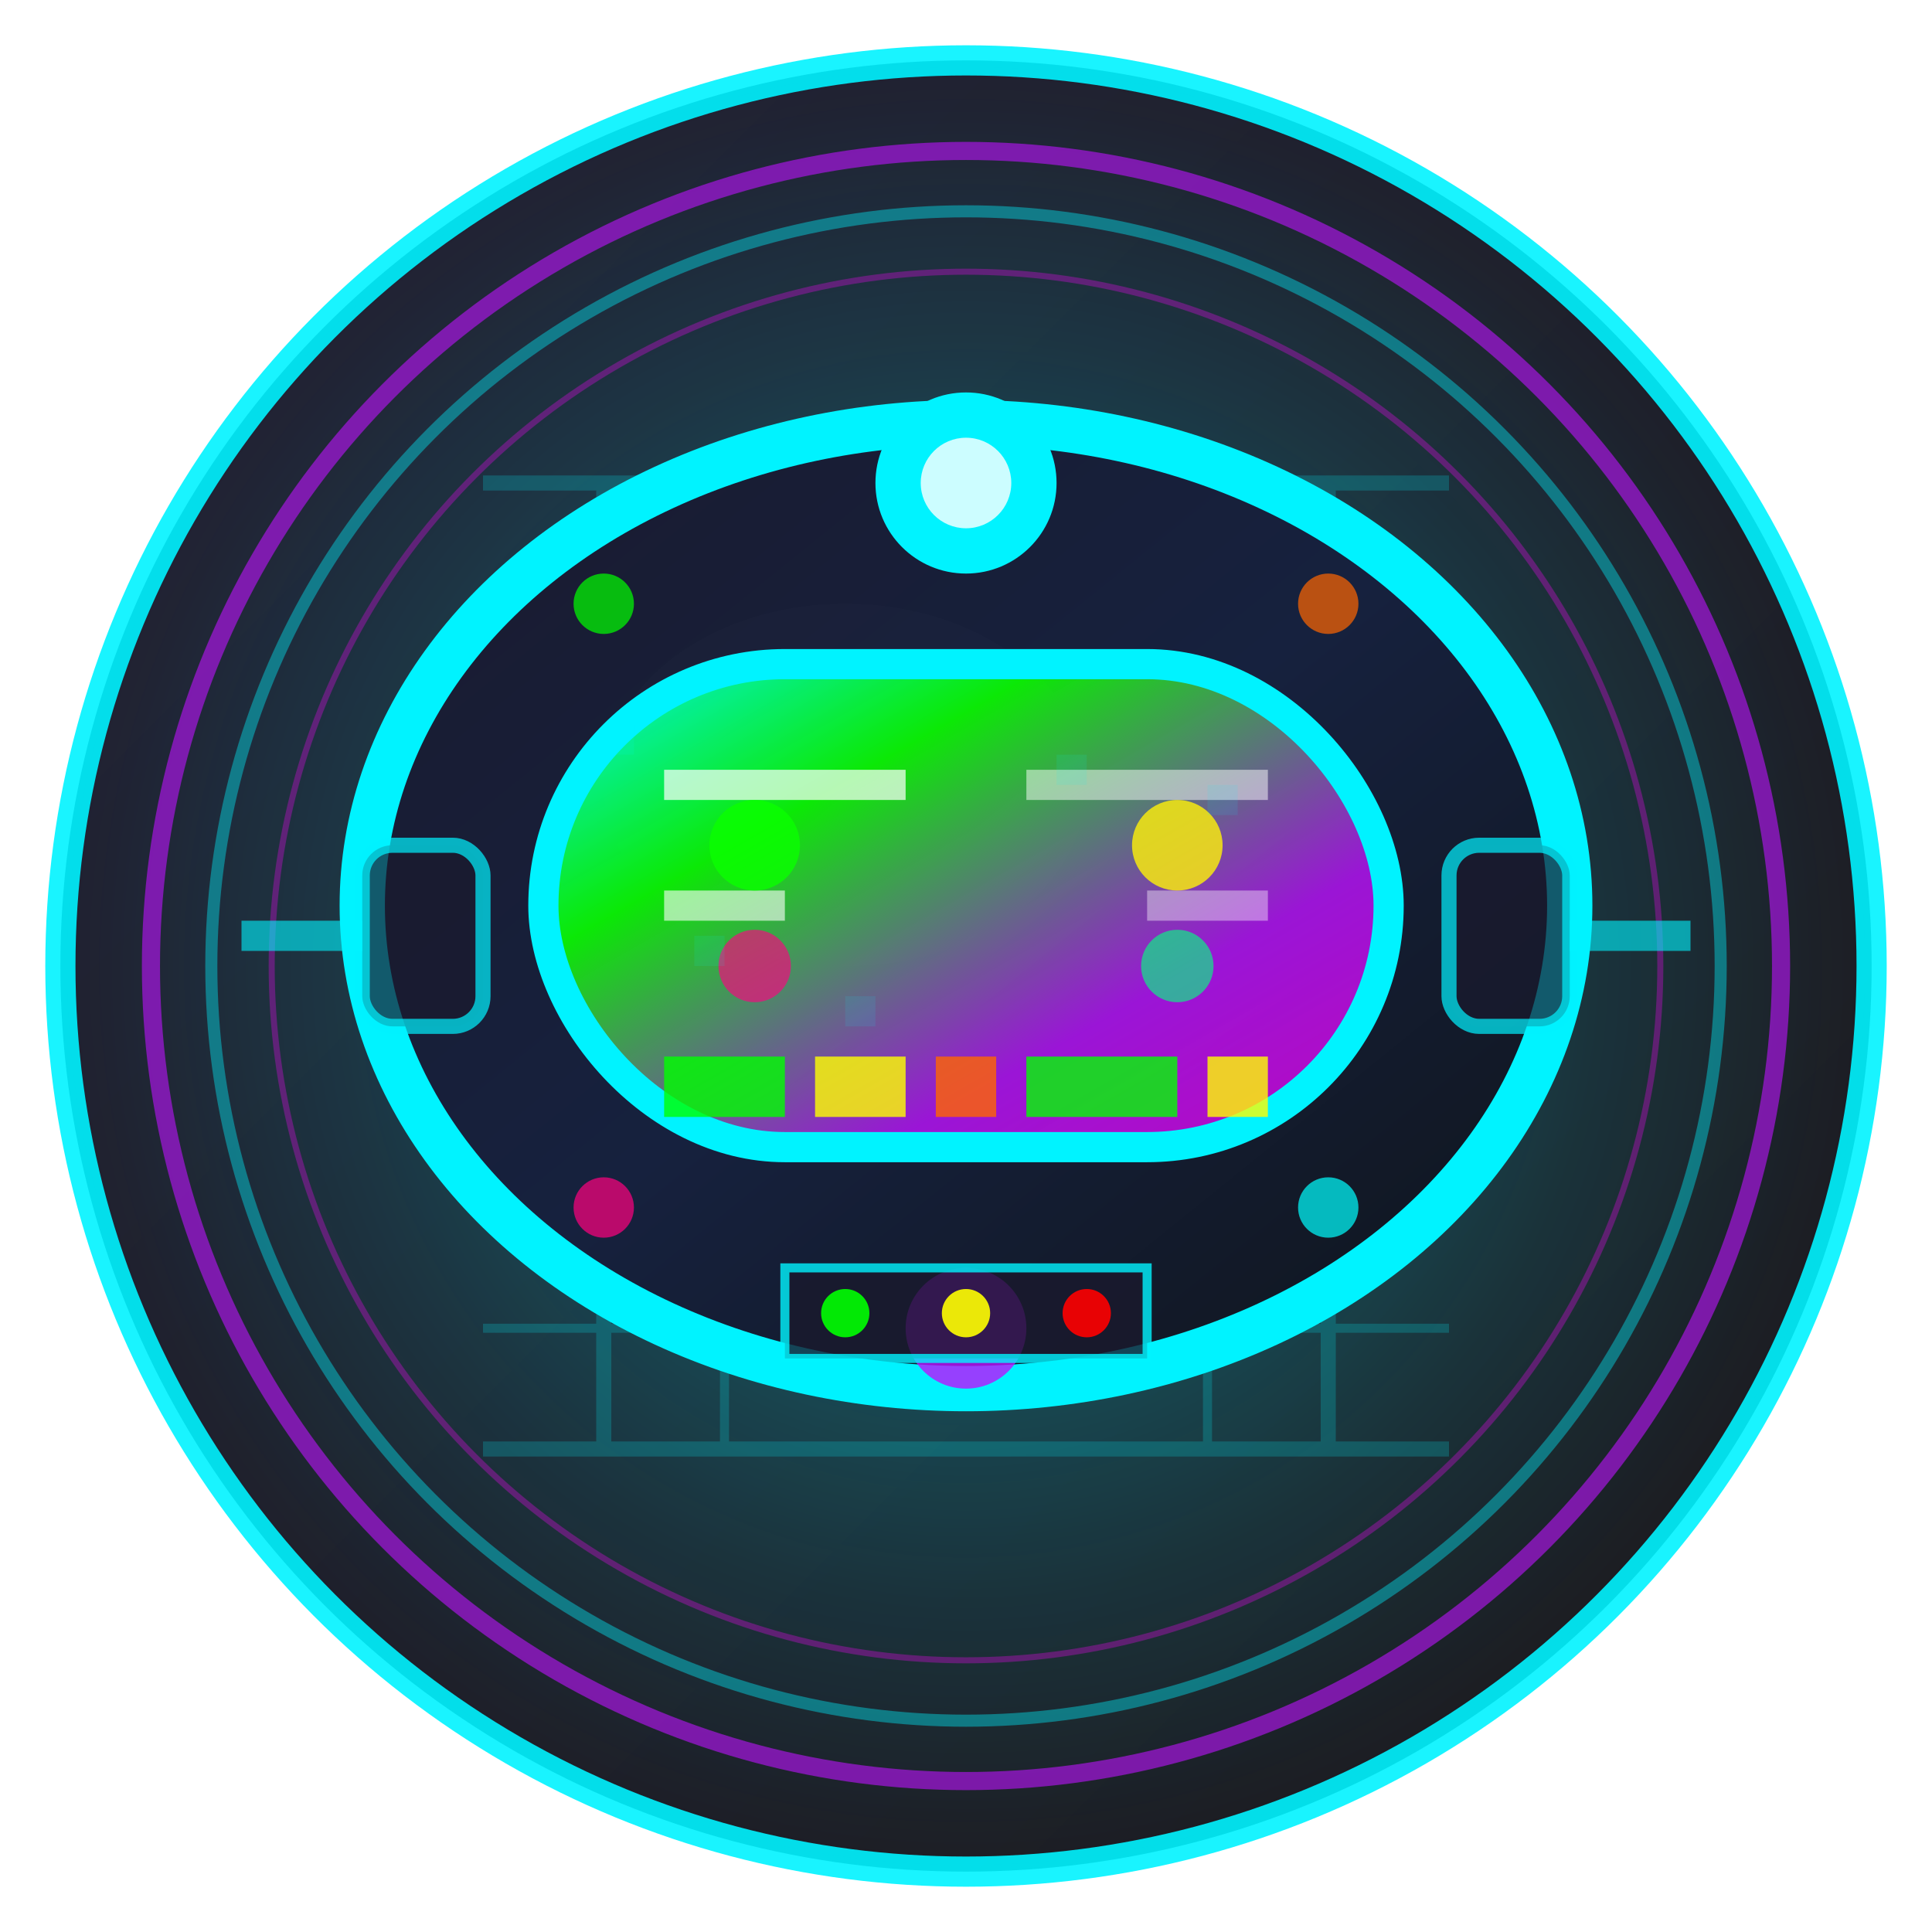 <?xml version="1.0" encoding="UTF-8"?>
<svg width="64" height="64" viewBox="0 0 64 64" fill="none" xmlns="http://www.w3.org/2000/svg">
  <!-- Background gradient -->
  <defs>
    <linearGradient id="bgGradient" x1="0%" y1="0%" x2="100%" y2="100%">
      <stop offset="0%" style="stop-color:#0a0a20;stop-opacity:1" />
      <stop offset="100%" style="stop-color:#020205;stop-opacity:1" />
    </linearGradient>
    
    <radialGradient id="glowGradient" cx="50%" cy="50%" r="50%">
      <stop offset="0%" style="stop-color:#00f3ff;stop-opacity:0.4" />
      <stop offset="70%" style="stop-color:#00f3ff;stop-opacity:0.1" />
      <stop offset="100%" style="stop-color:#00f3ff;stop-opacity:0" />
    </radialGradient>
    
    <linearGradient id="visorGradient" x1="0%" y1="0%" x2="100%" y2="100%">
      <stop offset="0%" style="stop-color:#00f3ff;stop-opacity:1" />
      <stop offset="30%" style="stop-color:#0aff00;stop-opacity:0.9" />
      <stop offset="70%" style="stop-color:#bc13fe;stop-opacity:0.8" />
      <stop offset="100%" style="stop-color:#ff00ff;stop-opacity:0.7" />
    </linearGradient>
    
    <linearGradient id="helmetGradient" x1="0%" y1="0%" x2="100%" y2="100%">
      <stop offset="0%" style="stop-color:#1a1a2e;stop-opacity:1" />
      <stop offset="50%" style="stop-color:#16213e;stop-opacity:1" />
      <stop offset="100%" style="stop-color:#0f1419;stop-opacity:1" />
    </linearGradient>
    
    <filter id="glow" x="-50%" y="-50%" width="200%" height="200%">
      <feGaussianBlur stdDeviation="2" result="coloredBlur"/>
      <feMerge>
        <feMergeNode in="coloredBlur"/>
        <feMergeNode in="SourceGraphic"/>
      </feMerge>
    </filter>
    
    <filter id="softGlow" x="-50%" y="-50%" width="200%" height="200%">
      <feGaussianBlur stdDeviation="1" result="coloredBlur"/>
      <feMerge>
        <feMergeNode in="coloredBlur"/>
        <feMergeNode in="SourceGraphic"/>
      </feMerge>
    </filter>
  </defs>
  
  <!-- Background circle with glow -->
  <circle cx="32" cy="32" r="30" fill="url(#bgGradient)" stroke="#00f3ff" stroke-width="1" opacity="0.9"/>
  <circle cx="32" cy="32" r="30" fill="url(#glowGradient)"/>
  
  <!-- Outer decorative rings -->
  <circle cx="32" cy="32" r="27" fill="none" stroke="#bc13fe" stroke-width="0.6" opacity="0.6"/>
  <circle cx="32" cy="32" r="25" fill="none" stroke="#00f3ff" stroke-width="0.4" opacity="0.4"/>
  <circle cx="32" cy="32" r="23" fill="none" stroke="#ff00ff" stroke-width="0.2" opacity="0.3"/>
  
  <!-- Digital grid pattern -->
  <g opacity="0.2">
    <path d="M16 16 L48 16" stroke="#00f3ff" stroke-width="0.5"/>
    <path d="M16 48 L48 48" stroke="#00f3ff" stroke-width="0.5"/>
    <path d="M16 20 L48 20" stroke="#00f3ff" stroke-width="0.3"/>
    <path d="M16 44 L48 44" stroke="#00f3ff" stroke-width="0.3"/>
    <path d="M20 16 L20 48" stroke="#00f3ff" stroke-width="0.5"/>
    <path d="M44 16 L44 48" stroke="#00f3ff" stroke-width="0.5"/>
    <path d="M24 16 L24 48" stroke="#00f3ff" stroke-width="0.3"/>
    <path d="M40 16 L40 48" stroke="#00f3ff" stroke-width="0.3"/>
  </g>
  
  <!-- Space helmet/helmet design -->
  <ellipse cx="32" cy="30" rx="20" ry="16" fill="url(#helmetGradient)" stroke="#00f3ff" stroke-width="1.5" filter="url(#glow)"/>
  
  <!-- Helmet highlight -->
  <ellipse cx="28" cy="26" rx="8" ry="6" fill="#ffffff" opacity="0.1" filter="url(#softGlow)"/>
  
  <!-- Main visor/screen -->
  <rect x="18" y="22" width="28" height="16" rx="8" fill="url(#visorGradient)" stroke="#00f3ff" stroke-width="1" filter="url(#softGlow)"/>
  
  <!-- Screen content lines -->
  <path d="M22 26 L30 26" stroke="#ffffff" stroke-width="1" opacity="0.7"/>
  <path d="M34 26 L42 26" stroke="#ffffff" stroke-width="1" opacity="0.5"/>
  <path d="M22 30 L26 30" stroke="#ffffff" stroke-width="1" opacity="0.6"/>
  <path d="M38 30 L42 30" stroke="#ffffff" stroke-width="1" opacity="0.4"/>
  
  <!-- Data indicators -->
  <circle cx="25" cy="28" r="1.5" fill="#0aff00" opacity="0.9" filter="url(#softGlow)"/>
  <circle cx="39" cy="28" r="1.5" fill="#fcee0a" opacity="0.9" filter="url(#softGlow)"/>
  <circle cx="25" cy="32" r="1.2" fill="#ff0080" opacity="0.8" filter="url(#softGlow)"/>
  <circle cx="39" cy="32" r="1.2" fill="#00ff80" opacity="0.8" filter="url(#softGlow)"/>
  
  <!-- Status bars -->
  <rect x="22" y="35" width="4" height="2" fill="#00ff00" opacity="0.8"/>
  <rect x="27" y="35" width="3" height="2" fill="#ffff00" opacity="0.8"/>
  <rect x="31" y="35" width="2" height="2" fill="#ff6600" opacity="0.8"/>
  <rect x="34" y="35" width="5" height="2" fill="#00ff00" opacity="0.8"/>
  <rect x="40" y="35" width="2" height="2" fill="#ffff00" opacity="0.8"/>
  
  <!-- Helmet connection points and antenna -->
  <circle cx="32" cy="16" r="3" fill="#00f3ff" filter="url(#glow)"/>
  <circle cx="32" cy="16" r="1.5" fill="#ffffff" opacity="0.8"/>
  
  <circle cx="32" cy="44" r="2" fill="#bc13fe" opacity="0.8"/>
  
  <!-- Side connection ports -->
  <rect x="12" y="28" width="4" height="6" rx="1" fill="#1a1a2e" stroke="#00f3ff" stroke-width="0.5" opacity="0.7"/>
  <rect x="48" y="28" width="4" height="6" rx="1" fill="#1a1a2e" stroke="#00f3ff" stroke-width="0.5" opacity="0.7"/>
  
  <!-- Connection cables -->
  <path d="M12 31 L8 31" stroke="#00f3ff" stroke-width="1" opacity="0.6"/>
  <path d="M52 31 L56 31" stroke="#00f3ff" stroke-width="1" opacity="0.6"/>
  
  <!-- Corner indicators -->
  <circle cx="20" cy="20" r="1" fill="#00ff00" opacity="0.7"/>
  <circle cx="44" cy="20" r="1" fill="#ff6600" opacity="0.7"/>
  <circle cx="20" cy="40" r="1" fill="#ff0080" opacity="0.7"/>
  <circle cx="44" cy="40" r="1" fill="#00ffff" opacity="0.7"/>
  
  <!-- Bottom status display -->
  <rect x="26" y="42" width="12" height="3" fill="#1a1a2e" stroke="#00f3ff" stroke-width="0.3" opacity="0.8"/>
  <circle cx="28" cy="43.5" r="0.8" fill="#00ff00" opacity="0.9"/>
  <circle cx="32" cy="43.5" r="0.8" fill="#ffff00" opacity="0.9"/>
  <circle cx="36" cy="43.5" r="0.8" fill="#ff0000" opacity="0.9"/>
  
  <!-- Digital noise/static effect -->
  <g opacity="0.1">
    <rect x="20" y="24" width="1" height="1" fill="#00f3ff"/>
    <rect x="35" y="25" width="1" height="1" fill="#00f3ff"/>
    <rect x="28" y="33" width="1" height="1" fill="#00f3ff"/>
    <rect x="40" y="26" width="1" height="1" fill="#00f3ff"/>
    <rect x="23" y="31" width="1" height="1" fill="#00f3ff"/>
  </g>
</svg>
